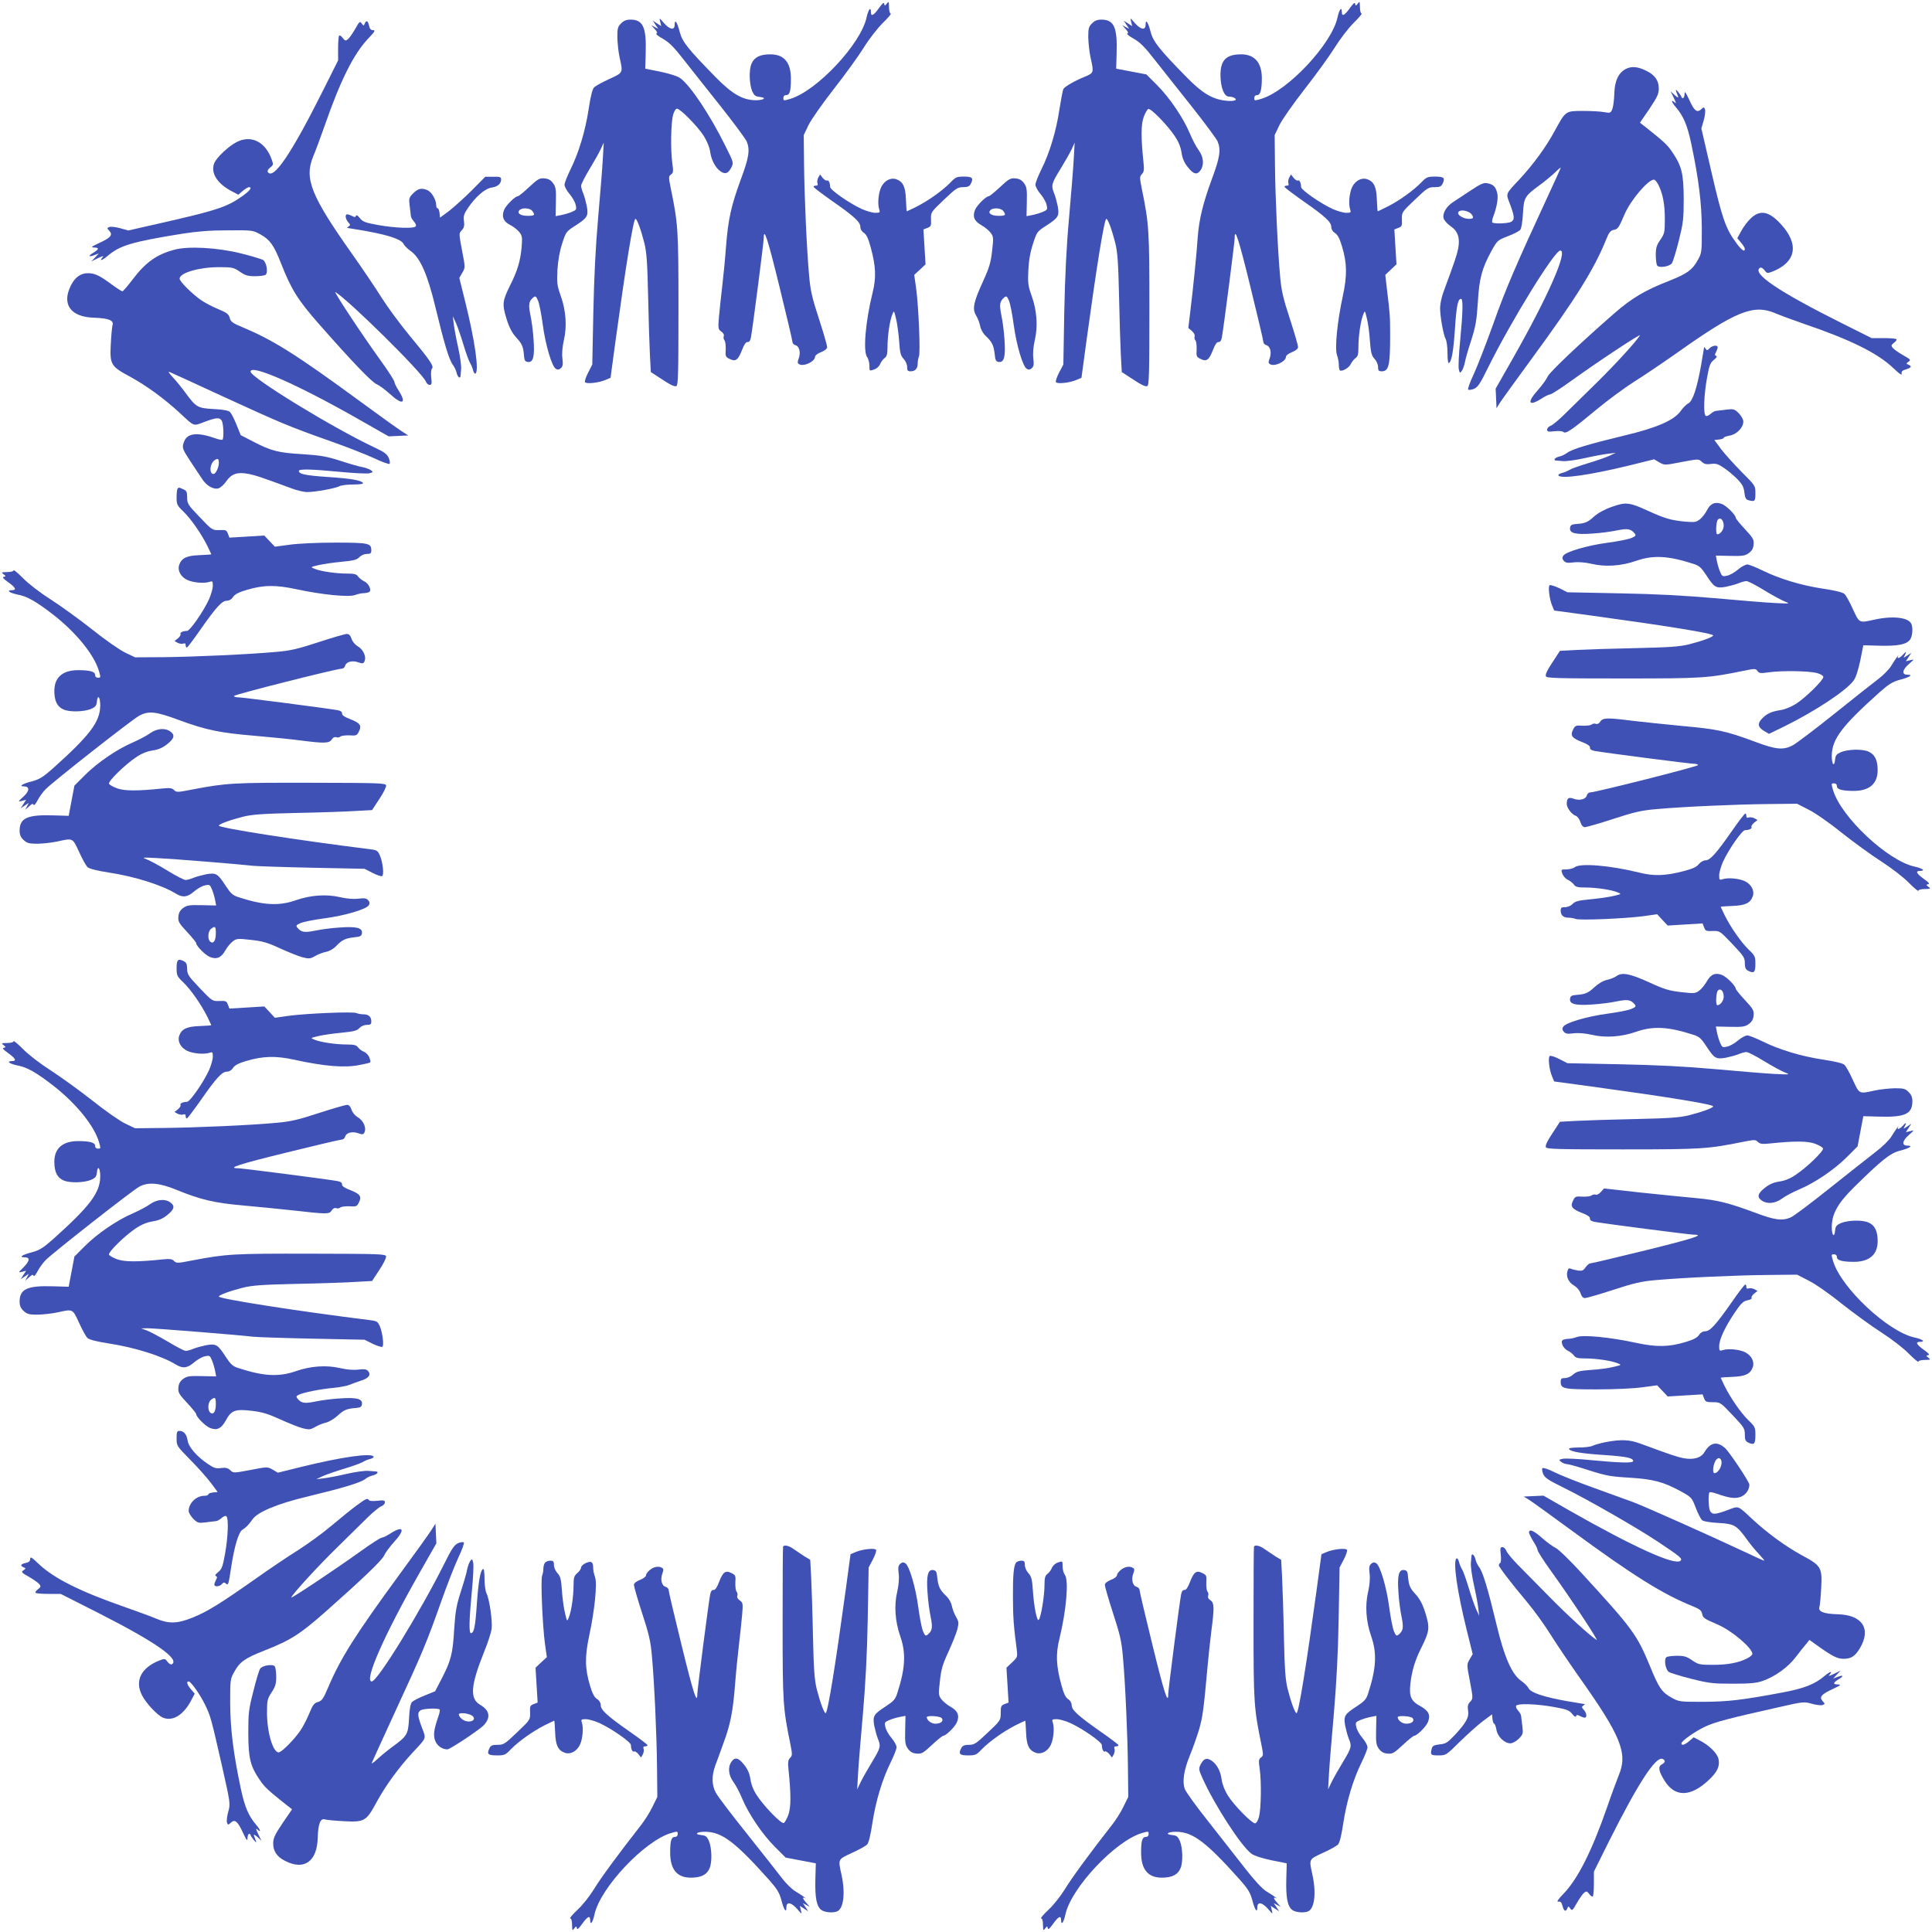<?xml version="1.0" standalone="no"?>
<!DOCTYPE svg PUBLIC "-//W3C//DTD SVG 20010904//EN"
 "http://www.w3.org/TR/2001/REC-SVG-20010904/DTD/svg10.dtd">
<svg version="1.0" xmlns="http://www.w3.org/2000/svg"
 width="1280pt" height="1280pt" viewBox="0 0 1280 1280"
 preserveAspectRatio="xMidYMid meet">
<g transform="translate(0,1280) scale(0.1,-0.1)"
fill="#3f51b5" stroke="none">
<path d="M5823 12746 c-35 -49 -53 -58 -53 -26 0 40 -17 18 -29 -37 -39 -176
-329 -485 -505 -538 -44 -13 -46 -13 -46 5 0 13 7 20 19 20 23 0 31 26 31 108
0 109 -45 162 -137 162 -67 0 -106 -19 -124 -62 -18 -42 -15 -134 4 -181 13
-29 21 -36 49 -39 52 -5 29 -23 -29 -22 -84 2 -153 42 -261 152 -184 188 -221
234 -238 298 -17 67 -34 92 -34 51 0 -39 -31 -35 -71 10 -32 37 -32 37 -25 9
l7 -29 -28 18 -28 18 18 -27 18 -27 -23 12 -23 12 23 -26 c16 -17 19 -26 11
-29 -7 -2 12 -18 43 -35 42 -24 74 -56 139 -140 47 -59 156 -198 244 -308 87
-110 164 -214 172 -232 23 -56 15 -107 -38 -249 -65 -178 -85 -266 -99 -449
-6 -82 -18 -204 -26 -270 -8 -66 -17 -155 -21 -198 -6 -73 -5 -79 16 -94 13
-9 20 -21 16 -30 -3 -9 -1 -21 5 -28 6 -7 9 -34 8 -61 -3 -44 -1 -49 26 -62
39 -20 56 -8 82 59 14 37 26 54 37 53 11 -1 18 9 22 30 13 71 85 632 85 658 0
77 26 -2 104 -321 47 -192 86 -356 86 -366 0 -9 9 -19 20 -22 26 -7 36 -48 22
-87 -9 -23 -9 -32 1 -38 29 -20 107 16 107 49 0 8 18 22 40 30 26 11 40 22 40
34 0 10 -24 94 -54 186 -45 137 -57 189 -65 283 -16 171 -32 532 -34 746 l-2
189 31 65 c17 36 93 144 168 240 75 96 165 220 199 275 35 57 90 127 126 163
35 34 59 62 52 62 -6 0 -11 18 -11 43 -1 38 -2 40 -14 24 -13 -17 -15 -17 -18
-2 -2 12 -12 3 -35 -29z"/>
<path d="M8943 12746 c-35 -49 -53 -58 -53 -26 0 40 -17 18 -29 -37 -39 -176
-329 -485 -505 -538 -44 -13 -46 -13 -46 5 0 13 7 20 19 20 21 0 31 35 31 112
0 103 -48 158 -137 158 -101 0 -139 -40 -137 -144 2 -80 25 -136 56 -136 13 0
30 -4 38 -10 24 -15 -13 -24 -68 -16 -83 11 -150 52 -247 151 -181 184 -224
238 -241 301 -17 67 -34 92 -34 51 0 -39 -31 -35 -71 10 -32 37 -32 37 -25 9
l7 -29 -28 18 -28 18 18 -27 18 -27 -23 12 -23 12 23 -26 c16 -17 19 -26 11
-29 -7 -2 12 -18 43 -35 42 -24 74 -56 139 -140 47 -59 156 -198 244 -308 87
-110 164 -214 172 -232 23 -56 15 -107 -38 -249 -60 -164 -85 -268 -94 -389
-7 -110 -31 -341 -49 -489 l-13 -109 24 -20 c13 -12 21 -27 18 -35 -3 -8 -1
-20 5 -27 6 -7 9 -34 8 -61 -3 -44 -1 -49 26 -62 39 -20 56 -8 82 59 14 37 26
54 37 53 11 -1 18 9 22 30 13 71 85 632 85 658 0 77 26 -2 104 -321 47 -192
86 -356 86 -366 0 -9 9 -19 20 -22 26 -7 36 -48 22 -87 -9 -23 -9 -32 1 -38
29 -20 107 16 107 49 0 8 18 22 40 30 26 11 40 22 40 34 0 10 -24 94 -54 186
-45 137 -57 189 -65 283 -16 177 -32 524 -34 740 l-2 195 31 65 c17 36 93 144
168 240 75 96 165 220 199 275 34 55 90 128 125 163 35 34 58 62 53 62 -6 0
-11 19 -11 43 -1 38 -2 40 -14 24 -13 -17 -15 -17 -18 -2 -2 12 -12 3 -35 -29z"/>
<path d="M4115 12645 c-22 -21 -25 -33 -25 -92 1 -37 7 -97 15 -133 23 -105
25 -100 -69 -144 -47 -21 -92 -46 -101 -56 -11 -12 -23 -63 -35 -143 -22 -145
-66 -290 -121 -401 -21 -43 -39 -88 -39 -100 0 -12 15 -40 34 -62 18 -21 37
-54 40 -72 7 -30 5 -33 -26 -46 -18 -8 -50 -17 -70 -21 l-37 -7 2 95 c2 83 -1
99 -19 124 -15 20 -31 29 -57 31 -32 3 -43 -3 -101 -57 -36 -34 -70 -61 -75
-61 -18 0 -78 -59 -91 -90 -18 -44 -6 -77 39 -100 22 -11 49 -32 61 -47 20
-25 21 -35 16 -100 -8 -91 -28 -158 -76 -253 -52 -105 -54 -125 -24 -223 19
-60 37 -93 65 -124 39 -42 46 -61 51 -123 2 -28 8 -36 25 -38 36 -5 46 36 38
148 -3 52 -13 126 -21 163 -14 70 -11 91 20 117 14 11 18 7 31 -23 8 -19 22
-90 31 -158 18 -135 60 -276 86 -292 12 -8 21 -7 33 3 14 12 16 25 11 66 -4
34 0 77 10 121 21 90 14 195 -21 293 -24 67 -26 85 -22 170 4 63 14 122 31
175 25 78 27 81 86 119 82 53 89 64 78 129 -6 28 -16 67 -24 86 -8 18 -14 41
-14 51 0 9 25 59 56 110 31 51 65 111 75 134 l19 41 -6 -105 c-3 -58 -17 -233
-31 -390 -17 -196 -27 -393 -32 -630 l-7 -345 -27 -53 c-15 -29 -25 -58 -21
-64 8 -13 89 -5 136 15 l33 14 33 244 c67 490 118 809 132 809 10 0 36 -70 59
-160 15 -61 20 -129 25 -355 3 -154 9 -329 12 -390 l6 -110 46 -30 c84 -56
109 -68 123 -63 12 5 14 84 14 509 0 528 -2 563 -51 802 -15 74 -15 79 2 91
15 11 16 21 8 77 -12 85 -9 264 5 317 7 25 18 42 26 42 22 0 137 -117 178
-181 21 -34 38 -74 42 -105 8 -56 36 -108 71 -131 30 -19 49 -12 69 27 16 32
16 33 -39 143 -102 206 -232 401 -299 449 -19 14 -71 30 -132 43 l-100 20 3
107 c5 168 -18 218 -101 218 -27 0 -45 -7 -62 -25z m-589 -1242 c21 -28 17
-33 -30 -33 -48 0 -74 18 -54 38 18 18 69 14 84 -5z"/>
<path d="M7235 12645 c-22 -21 -25 -33 -25 -92 1 -37 7 -97 15 -133 23 -103
23 -103 -42 -130 -64 -26 -128 -63 -138 -80 -4 -7 -15 -67 -26 -134 -21 -144
-65 -289 -120 -399 -21 -43 -39 -88 -39 -100 0 -13 15 -41 34 -63 18 -21 37
-54 40 -72 7 -30 5 -33 -26 -46 -18 -8 -50 -17 -70 -21 l-37 -7 2 95 c2 83 -1
99 -19 124 -15 20 -31 29 -57 31 -32 3 -43 -3 -101 -57 -36 -34 -70 -61 -75
-61 -18 0 -78 -59 -91 -90 -18 -44 -6 -75 42 -102 23 -13 50 -35 61 -50 19
-25 20 -34 10 -120 -9 -78 -18 -110 -61 -204 -63 -138 -72 -181 -44 -226 11
-18 22 -49 26 -69 4 -21 19 -48 37 -65 42 -40 52 -61 59 -119 4 -42 8 -50 27
-53 36 -5 46 36 38 148 -3 52 -13 126 -21 163 -14 70 -11 91 20 117 14 11 18
7 31 -23 8 -19 22 -90 31 -158 18 -135 60 -276 86 -292 12 -8 21 -7 33 3 14
12 16 25 11 66 -4 34 0 77 10 121 21 90 14 195 -21 293 -24 66 -26 86 -22 170
3 65 13 121 31 175 25 78 27 81 86 119 82 53 89 64 78 129 -6 28 -16 67 -24
86 -21 51 -18 65 41 160 30 49 64 109 75 132 l20 44 -6 -105 c-3 -58 -17 -233
-31 -390 -18 -198 -27 -390 -32 -630 l-6 -345 -28 -53 c-15 -29 -25 -58 -21
-64 8 -13 89 -5 136 15 l33 14 33 244 c67 490 118 809 132 809 10 0 36 -70 59
-160 15 -61 20 -129 25 -355 3 -154 9 -329 12 -390 l6 -110 46 -30 c84 -56
109 -68 123 -63 12 5 14 84 14 509 0 528 -2 563 -51 802 -14 72 -14 78 2 94
13 14 15 28 10 77 -17 163 -17 250 1 300 10 27 24 52 31 54 17 5 125 -105 174
-178 26 -38 40 -73 46 -111 6 -40 18 -67 42 -97 37 -47 61 -53 84 -20 25 36
20 89 -13 134 -16 21 -42 71 -58 110 -43 103 -135 238 -217 320 l-71 71 -100
19 -100 19 3 107 c5 168 -18 218 -101 218 -27 0 -45 -7 -62 -25z m-589 -1242
c21 -28 17 -33 -30 -33 -48 0 -74 18 -54 38 18 18 69 14 84 -5z"/>
<path d="M2353 12608 c-17 -29 -38 -60 -48 -68 -15 -12 -19 -11 -34 8 -9 13
-20 20 -24 16 -4 -4 -7 -43 -7 -86 l0 -78 -96 -192 c-213 -426 -334 -605 -370
-547 -4 7 3 19 16 29 21 16 22 20 11 51 -42 120 -136 167 -233 118 -53 -27
-133 -102 -148 -139 -27 -65 19 -138 119 -189 l40 -21 29 25 c17 14 35 25 41
25 23 0 9 -21 -36 -54 -101 -73 -163 -95 -469 -166 l-294 -67 -54 15 c-30 8
-62 12 -71 8 -17 -6 -17 -8 0 -26 24 -27 8 -45 -70 -81 -49 -23 -55 -28 -32
-29 35 0 34 -11 -4 -34 -37 -22 -33 -31 7 -16 l29 11 -25 -27 -25 -26 45 22
c25 12 39 16 33 9 -29 -30 -10 -28 27 3 84 72 159 95 500 150 97 15 182 22
300 22 164 1 165 1 217 -28 61 -34 87 -70 133 -186 70 -179 112 -246 256 -410
222 -252 347 -382 380 -396 17 -7 56 -36 87 -64 83 -76 113 -65 59 21 -16 24
-29 51 -29 59 0 8 -40 71 -90 140 -127 176 -317 464 -301 455 87 -52 579 -537
600 -594 4 -11 15 -21 24 -21 14 0 16 8 11 49 -3 29 -1 53 5 59 15 15 -14 57
-152 223 -61 74 -142 184 -180 244 -38 61 -125 190 -194 288 -275 388 -321
503 -262 648 15 35 50 129 78 209 104 299 191 472 286 573 45 47 51 57 34 57
-15 0 -22 8 -27 30 -7 33 -19 39 -29 13 -6 -15 -8 -15 -20 2 -11 16 -15 13
-43 -37z"/>
<path d="M10771 12343 c-49 -26 -74 -80 -76 -167 -1 -39 -7 -83 -13 -99 -11
-26 -14 -27 -54 -20 -24 5 -87 8 -140 8 -117 0 -115 1 -188 -133 -56 -104
-141 -221 -234 -321 -95 -102 -90 -89 -61 -166 30 -81 31 -101 6 -115 -21 -11
-114 -14 -124 -4 -3 3 -1 18 4 33 27 70 37 131 28 164 -11 41 -25 55 -65 63
-24 5 -44 -4 -109 -47 -44 -29 -97 -64 -118 -78 -45 -29 -71 -74 -63 -107 4
-14 24 -37 46 -52 49 -33 64 -78 51 -148 -9 -45 -22 -83 -96 -284 -14 -36 -24
-85 -24 -110 0 -58 22 -179 37 -207 7 -12 12 -54 12 -93 0 -44 4 -69 10 -65
18 11 30 82 40 235 10 146 19 190 40 190 14 0 12 -88 -6 -276 -9 -90 -13 -176
-9 -191 6 -26 8 -27 20 -10 7 10 16 35 20 55 3 20 22 87 42 147 30 94 36 131
44 251 9 160 27 225 90 341 39 70 41 72 109 98 37 14 74 33 82 42 8 10 15 54
18 109 6 106 12 115 110 187 30 22 74 58 98 80 23 23 42 39 42 36 0 -3 -36
-84 -81 -180 -210 -453 -284 -624 -364 -850 -48 -134 -107 -286 -131 -338 -25
-52 -41 -98 -37 -102 5 -4 22 -2 39 5 25 11 41 35 91 137 152 308 442 779 480
779 53 0 -80 -303 -317 -720 l-111 -195 3 -65 3 -65 20 33 c11 18 105 148 209
290 297 405 418 599 497 795 19 47 28 59 50 64 28 5 33 12 72 103 41 95 156
230 195 230 6 0 19 -15 28 -32 30 -58 44 -130 44 -228 0 -89 -2 -98 -30 -139
-25 -36 -30 -54 -30 -100 0 -31 4 -62 9 -70 12 -18 81 -8 98 15 6 9 27 75 45
147 30 121 33 145 33 282 -1 167 -13 216 -79 312 -30 44 -53 65 -171 159 l-40
31 63 92 c52 78 62 99 62 135 0 51 -25 88 -79 115 -58 30 -101 34 -140 14z
m-1023 -961 c18 -23 15 -32 -13 -32 -52 0 -98 39 -62 53 19 8 61 -4 75 -21z"/>
<path d="M11104 12198 c3 -10 9 -26 13 -35 4 -13 -1 -11 -22 7 l-27 25 22 -45
c12 -25 16 -39 9 -32 -30 28 -28 9 3 -27 52 -61 77 -120 103 -243 50 -236 69
-396 70 -563 0 -158 0 -161 -29 -212 -34 -61 -70 -87 -186 -133 -162 -63 -249
-115 -365 -216 -229 -200 -428 -389 -441 -418 -7 -17 -35 -56 -63 -88 -76 -84
-66 -114 20 -60 24 16 51 29 59 29 8 0 71 40 140 90 176 127 464 317 455 301
-24 -40 -161 -190 -286 -313 -79 -77 -174 -171 -212 -208 -37 -37 -79 -72 -92
-77 -14 -5 -25 -17 -25 -26 0 -14 8 -16 49 -11 29 3 53 1 59 -5 15 -15 57 14
223 152 74 61 184 142 244 180 61 38 190 125 288 194 388 275 504 322 648 261
35 -15 120 -46 189 -70 311 -106 489 -194 594 -294 40 -38 57 -50 55 -37 -3
15 4 22 29 29 35 11 41 21 15 31 -15 6 -15 8 2 20 16 11 13 15 -37 43 -29 17
-60 38 -68 48 -12 15 -11 19 8 34 13 9 20 20 16 24 -4 4 -43 7 -86 7 l-78 0
-192 96 c-426 213 -605 334 -547 370 7 4 19 -3 29 -16 16 -22 20 -22 51 -10
159 62 181 181 58 315 -79 85 -135 97 -197 41 -21 -19 -50 -57 -65 -85 l-27
-49 25 -30 c14 -16 25 -35 25 -41 0 -23 -21 -9 -55 37 -71 95 -94 161 -165
467 l-68 294 16 55 c8 30 12 62 8 71 -6 17 -8 17 -25 1 -28 -25 -46 -11 -79
62 -25 53 -31 61 -31 40 -1 -16 -5 -28 -11 -28 -5 0 -10 3 -10 8 0 4 -10 18
-21 32 -13 16 -19 19 -15 8z"/>
<path d="M5421 11623 c-6 -12 -8 -29 -5 -37 4 -11 1 -16 -10 -16 -9 0 -16 -3
-16 -7 0 -5 53 -45 118 -91 151 -105 192 -143 192 -175 0 -15 9 -31 24 -40 17
-12 29 -37 45 -97 34 -125 37 -200 12 -300 -47 -190 -64 -389 -36 -426 8 -10
15 -36 15 -56 0 -37 0 -37 31 -26 18 6 34 21 40 36 6 14 19 32 29 39 16 12 20
26 20 76 0 72 15 174 32 214 11 28 11 27 24 -27 8 -30 17 -97 21 -149 5 -79
10 -97 30 -119 13 -14 23 -37 23 -53 0 -24 4 -29 23 -29 31 0 47 18 47 53 0
15 4 36 8 45 11 22 -2 329 -18 449 l-13 92 38 35 37 35 -7 115 -7 116 26 10
c24 9 26 14 24 57 -1 47 -1 47 86 130 79 75 91 83 126 83 29 0 42 5 50 19 22
41 13 51 -43 51 -49 0 -56 -3 -92 -41 -52 -53 -144 -118 -222 -158 -34 -17
-64 -31 -65 -31 -2 0 -4 35 -6 78 -3 85 -19 119 -65 135 -37 12 -78 -10 -99
-53 -18 -38 -25 -111 -13 -147 7 -21 4 -23 -26 -23 -19 0 -59 12 -89 25 -83
38 -210 127 -210 146 0 27 -11 49 -21 43 -5 -3 -18 5 -28 17 l-18 23 -12 -21z"/>
<path d="M8541 11623 c-6 -12 -8 -29 -5 -37 4 -11 1 -16 -10 -16 -9 0 -16 -3
-16 -7 0 -5 53 -45 118 -91 151 -105 192 -143 192 -175 0 -15 9 -31 25 -41 17
-11 31 -37 46 -88 34 -113 35 -193 5 -332 -36 -165 -54 -346 -38 -389 7 -18
12 -47 12 -64 0 -16 3 -32 6 -36 12 -12 62 15 73 41 7 14 21 32 32 40 15 10
19 25 19 75 0 72 15 174 32 214 11 28 11 27 24 -27 8 -30 17 -97 20 -149 6
-78 11 -97 31 -119 13 -14 23 -37 23 -53 0 -24 4 -29 24 -29 47 0 56 38 56
235 0 134 -1 142 -21 307 l-11 97 37 35 37 35 -7 115 -7 116 26 10 c24 9 26
14 24 57 -1 47 -1 47 86 130 81 78 90 83 130 83 36 0 45 4 55 26 16 36 7 44
-53 44 -47 0 -56 -4 -87 -36 -52 -54 -146 -122 -221 -160 -37 -19 -69 -34 -70
-34 -2 0 -4 35 -6 78 -3 85 -19 119 -65 135 -37 12 -78 -10 -99 -53 -18 -38
-25 -111 -13 -147 7 -21 4 -23 -26 -23 -19 0 -59 12 -89 25 -83 38 -210 127
-210 146 0 27 -11 49 -21 43 -5 -3 -18 5 -28 17 l-18 23 -12 -21z"/>
<path d="M3126 11539 c-49 -49 -117 -110 -150 -136 l-61 -45 -3 31 c-2 17 -7
31 -13 31 -5 0 -9 9 -9 21 0 34 -29 85 -56 98 -40 18 -63 13 -96 -19 -28 -29
-30 -34 -24 -83 4 -29 7 -59 8 -67 0 -8 9 -25 20 -37 11 -12 17 -26 13 -32
-10 -17 -138 -12 -249 8 -85 15 -103 22 -122 46 -13 17 -23 23 -26 15 -3 -10
-9 -10 -25 -1 -12 6 -26 11 -32 11 -17 0 -13 -31 6 -52 15 -17 15 -20 3 -28
-8 -6 -12 -10 -9 -10 3 0 57 -9 120 -20 154 -28 236 -55 252 -85 6 -13 28 -34
46 -47 64 -43 114 -156 167 -378 56 -233 90 -347 115 -378 9 -13 21 -36 24
-52 6 -27 24 -42 26 -22 0 4 2 25 4 47 2 22 -7 87 -20 145 -13 58 -26 128 -29
155 l-6 50 21 -45 c11 -25 33 -89 49 -142 16 -53 35 -107 43 -120 8 -13 18
-36 21 -51 4 -15 11 -25 16 -22 25 16 -3 215 -68 477 l-39 157 20 34 c20 35
20 35 -2 148 -21 112 -21 113 -2 133 15 16 19 30 15 61 -5 33 0 48 25 85 51
76 113 130 157 137 41 6 64 25 64 55 0 15 -8 18 -52 17 l-53 0 -89 -90z"/>
<path d="M1153 11145 c-117 -32 -188 -83 -274 -196 -33 -44 -64 -79 -68 -79
-5 0 -36 20 -69 44 -82 61 -114 76 -160 76 -47 0 -85 -27 -111 -79 -65 -126
-4 -212 153 -216 93 -3 131 -17 122 -48 -4 -12 -9 -69 -12 -127 -7 -136 0
-147 130 -217 106 -58 223 -143 325 -237 102 -95 89 -90 166 -61 81 30 101 31
115 6 11 -21 14 -114 4 -124 -3 -3 -25 1 -47 9 -118 42 -186 35 -207 -21 -16
-41 -13 -48 42 -132 28 -43 63 -95 77 -116 29 -45 74 -71 107 -63 14 4 37 24
52 46 35 51 74 64 144 51 48 -9 85 -21 288 -96 36 -14 83 -25 105 -25 53 0
185 24 212 38 12 7 54 12 93 12 44 0 69 4 65 10 -11 18 -82 30 -235 40 -146
10 -190 19 -190 40 0 14 83 12 271 -6 92 -9 180 -13 195 -10 27 7 28 9 11 21
-10 7 -35 16 -55 20 -20 3 -86 22 -147 42 -93 30 -132 36 -250 44 -160 9 -207
21 -325 82 l-85 44 -28 69 c-15 38 -35 76 -43 84 -10 10 -44 17 -109 20 -107
6 -116 12 -188 110 -22 30 -58 75 -81 99 -22 24 -34 41 -26 38 8 -3 170 -77
360 -165 379 -174 435 -198 715 -297 105 -37 232 -87 284 -111 52 -25 98 -41
102 -37 4 5 2 22 -6 40 -11 25 -30 39 -99 71 -272 128 -816 461 -816 500 0 52
313 -86 720 -318 l195 -111 65 3 65 3 -45 29 c-25 16 -151 106 -280 201 -412
302 -566 399 -762 482 -77 32 -90 41 -96 67 -7 25 -19 34 -74 57 -37 15 -89
42 -115 60 -62 43 -143 124 -143 143 0 38 129 76 260 76 89 0 98 -2 139 -30
36 -25 54 -30 100 -30 31 0 62 4 70 9 18 12 8 81 -15 98 -9 6 -75 26 -147 44
-157 39 -352 50 -444 24z m297 -1410 c0 -32 -20 -75 -36 -75 -28 0 -25 64 4
88 23 18 32 15 32 -13z"/>
<path d="M11327 10493 c-16 -16 -19 -16 -27 -3 -5 8 -10 12 -10 9 0 -3 -9 -57
-20 -120 -28 -154 -55 -236 -85 -252 -13 -6 -34 -28 -47 -46 -43 -64 -156
-114 -378 -167 -233 -56 -347 -90 -378 -115 -13 -9 -36 -21 -52 -24 -27 -6
-42 -24 -22 -26 4 0 25 -2 47 -4 22 -2 87 7 145 20 58 13 128 26 155 29 l50 6
-45 -21 c-25 -11 -89 -33 -142 -49 -53 -16 -107 -35 -120 -43 -13 -8 -36 -18
-51 -21 -15 -4 -25 -11 -22 -16 16 -25 207 2 477 68 l157 39 34 -20 c35 -20
35 -20 148 2 112 21 113 21 133 2 16 -15 30 -19 61 -15 33 5 48 0 85 -25 25
-16 65 -50 89 -74 35 -36 44 -54 48 -90 4 -35 10 -47 27 -51 42 -11 46 -8 46
45 0 51 0 51 -91 142 -49 50 -111 118 -136 151 l-45 61 31 3 c17 2 31 7 31 11
0 5 18 11 39 15 46 7 91 53 91 93 0 14 -13 37 -30 55 -29 28 -34 30 -83 24
-29 -4 -59 -7 -67 -8 -8 0 -25 -9 -37 -20 -12 -11 -26 -17 -32 -13 -17 10 -12
138 8 249 15 85 22 103 46 122 17 13 23 23 15 26 -10 3 -10 9 -1 25 6 12 11
26 11 32 0 17 -34 13 -53 -6z"/>
<path d="M1177 9563 c-4 -3 -7 -29 -7 -58 0 -47 3 -54 46 -95 50 -49 117 -145
158 -227 14 -29 26 -54 26 -55 0 -2 -35 -4 -78 -6 -85 -3 -119 -19 -135 -65
-12 -37 10 -78 53 -99 38 -18 111 -25 148 -13 20 7 22 4 22 -26 0 -19 -12 -59
-25 -89 -38 -83 -127 -210 -146 -210 -27 0 -49 -11 -43 -21 3 -5 -5 -18 -17
-28 l-23 -18 21 -12 c12 -6 29 -8 37 -5 11 4 16 1 16 -10 0 -9 3 -16 8 -16 4
0 45 54 90 119 106 151 143 191 175 191 15 0 31 9 41 25 11 17 37 31 88 46
113 34 193 35 333 5 167 -36 345 -54 388 -38 18 7 43 12 54 12 12 0 28 3 36 6
23 9 2 58 -31 73 -14 7 -32 21 -40 32 -10 15 -25 19 -75 19 -72 0 -174 15
-214 32 -27 11 -27 11 27 24 30 7 99 17 153 22 80 8 102 13 118 31 12 12 32
21 49 21 25 0 30 4 30 24 0 47 -17 51 -239 51 -121 0 -246 -6 -303 -14 l-97
-13 -35 37 -35 37 -115 -7 -116 -7 -10 26 c-9 24 -14 26 -57 24 -47 -1 -47 -1
-130 86 -78 81 -83 90 -83 130 0 36 -4 45 -25 54 -30 14 -30 14 -38 5z"/>
<path d="M10679 9442 c-49 -17 -92 -41 -118 -64 -41 -38 -59 -46 -121 -50 -28
-2 -36 -8 -38 -25 -5 -36 36 -46 148 -38 52 3 126 13 163 21 70 14 91 11 117
-20 11 -14 7 -18 -23 -31 -19 -8 -90 -22 -158 -31 -135 -18 -276 -60 -292 -86
-8 -12 -7 -21 3 -33 12 -14 25 -16 66 -11 34 4 77 0 121 -10 89 -21 195 -14
292 20 114 40 215 34 381 -20 38 -12 51 -24 84 -74 53 -82 64 -89 129 -78 28
6 67 16 86 24 18 8 42 14 52 14 10 0 63 -27 118 -61 55 -34 117 -67 138 -75
36 -14 31 -14 -72 -9 -60 3 -238 18 -395 32 -197 17 -392 28 -630 32 l-345 7
-54 27 c-30 14 -59 23 -64 20 -12 -7 -2 -91 16 -135 l14 -33 244 -33 c490 -67
809 -118 809 -132 0 -10 -70 -36 -160 -59 -61 -15 -129 -20 -355 -25 -154 -3
-329 -9 -390 -12 l-110 -6 -30 -46 c-56 -84 -68 -109 -63 -123 5 -12 84 -14
509 -14 528 0 563 2 802 51 74 15 79 15 91 -2 11 -15 21 -16 77 -8 85 12 264
9 317 -5 25 -7 42 -18 42 -26 0 -22 -117 -137 -181 -178 -33 -21 -75 -38 -105
-42 -58 -9 -91 -24 -122 -58 -30 -32 -25 -56 16 -80 l32 -19 103 50 c206 102
412 238 459 305 14 19 30 71 43 132 l20 100 107 -3 c121 -3 180 8 203 41 15
22 20 73 9 102 -17 44 -121 57 -244 30 -105 -23 -100 -25 -144 69 -21 47 -46
92 -56 101 -12 11 -63 23 -143 35 -145 22 -290 66 -401 121 -43 21 -88 39
-100 39 -12 0 -40 -15 -62 -34 -21 -18 -54 -37 -72 -40 -30 -7 -33 -5 -46 26
-8 18 -17 50 -21 70 l-7 37 95 -2 c83 -2 99 1 124 19 20 15 29 31 31 57 3 32
-3 43 -57 101 -34 36 -61 70 -61 75 0 18 -59 78 -90 91 -44 18 -77 6 -100 -39
-11 -22 -32 -49 -47 -61 -25 -20 -35 -21 -98 -16 -93 9 -133 20 -245 71 -126
58 -148 60 -241 27z m741 -125 c0 -27 -22 -56 -42 -57 -13 0 -9 85 4 98 17 17
38 -4 38 -41z"/>
<path d="M90 9021 c0 -6 -18 -11 -42 -11 -39 -1 -41 -2 -25 -14 17 -13 17 -15
2 -18 -12 -2 -3 -12 29 -35 49 -35 58 -53 26 -53 -41 0 -18 -18 36 -29 65 -12
125 -47 240 -136 149 -117 267 -262 299 -369 13 -44 13 -46 -5 -46 -13 0 -20
7 -20 19 0 21 -35 31 -112 31 -103 0 -158 -48 -158 -137 0 -67 19 -106 62
-124 42 -18 134 -15 181 4 29 13 36 21 39 49 5 52 23 29 22 -29 -2 -107 -70
-196 -316 -416 -62 -55 -87 -70 -134 -83 -64 -16 -93 -34 -56 -34 40 0 39 -30
-3 -68 -37 -34 -37 -35 -10 -28 l28 7 -18 -28 -18 -28 27 18 27 18 -12 -23
-12 -23 26 23 c18 17 26 20 29 10 3 -7 14 5 26 28 12 23 36 57 54 75 50 51
572 461 620 487 63 34 109 29 265 -29 180 -66 267 -84 503 -104 107 -9 244
-23 304 -31 154 -20 188 -19 204 7 8 13 19 18 29 15 8 -4 21 -2 28 4 7 6 34 9
61 8 44 -3 49 -1 62 26 20 39 8 56 -59 82 -37 14 -54 26 -53 37 1 11 -9 18
-30 22 -80 14 -631 85 -657 85 -16 0 -29 4 -29 9 0 9 680 181 715 181 9 0 19
9 22 20 7 26 48 36 87 22 23 -9 32 -9 38 1 19 30 -2 82 -42 105 -17 10 -35 31
-41 50 -7 22 -17 32 -31 32 -11 0 -95 -24 -186 -54 -137 -45 -187 -57 -282
-65 -174 -16 -543 -33 -750 -35 l-185 -1 -65 31 c-36 17 -135 86 -220 154 -85
67 -209 157 -275 199 -69 44 -146 103 -182 140 -35 35 -63 59 -63 52z"/>
<path d="M12605 8460 c-20 -22 -40 -27 -30 -7 12 22 -19 -21 -45 -64 -14 -23
-52 -62 -85 -87 -33 -25 -165 -129 -292 -231 -128 -103 -252 -196 -274 -208
-63 -34 -112 -30 -252 23 -189 70 -245 83 -480 104 -120 12 -271 27 -335 35
-163 21 -194 20 -210 -6 -8 -13 -19 -18 -29 -15 -8 4 -21 2 -28 -4 -7 -6 -34
-9 -61 -8 -44 3 -49 1 -62 -26 -20 -39 -8 -56 59 -82 37 -14 54 -26 53 -37 -1
-11 9 -18 30 -22 80 -14 631 -85 657 -85 16 0 29 -4 29 -9 0 -9 -680 -181
-715 -181 -9 0 -19 -9 -22 -20 -7 -26 -48 -36 -87 -22 -33 13 -46 4 -46 -34 0
-26 34 -71 60 -79 10 -3 24 -21 30 -40 8 -24 18 -35 30 -35 11 0 95 24 187 54
137 45 189 57 283 65 171 16 532 32 746 34 l190 2 74 -38 c42 -20 140 -88 220
-153 80 -63 199 -150 265 -192 67 -43 147 -105 182 -141 35 -35 63 -59 63 -52
0 6 18 11 43 11 38 1 40 2 24 14 -17 13 -17 15 -2 18 12 2 3 12 -29 35 -49 35
-58 53 -26 53 40 0 18 17 -37 29 -177 39 -485 328 -538 505 -13 44 -13 46 5
46 13 0 20 -7 20 -19 0 -21 35 -31 112 -31 103 0 158 48 158 137 0 67 -19 106
-62 124 -42 18 -134 15 -181 -4 -29 -13 -36 -21 -39 -49 -5 -54 -23 -32 -22
27 2 109 68 196 316 418 62 55 87 70 134 83 67 17 92 34 51 34 -39 0 -35 31
10 71 37 32 37 32 9 25 l-29 -7 18 28 18 28 -27 -18 c-27 -18 -27 -18 -16 2
14 26 8 27 -15 1z"/>
<path d="M994 7942 c-21 -16 -72 -42 -112 -60 -106 -45 -237 -135 -318 -216
l-71 -71 -19 -100 -19 -100 -106 3 c-168 5 -219 -18 -219 -101 0 -28 7 -44 26
-62 23 -21 36 -25 93 -25 36 1 95 7 131 15 105 23 100 25 144 -69 21 -47 46
-92 56 -101 12 -11 64 -24 142 -36 171 -26 352 -83 444 -140 45 -27 75 -24
120 15 21 18 54 37 72 40 30 7 33 5 46 -26 8 -18 17 -50 21 -70 l7 -37 -95 2
c-83 2 -99 -1 -124 -19 -20 -15 -29 -31 -31 -57 -3 -32 3 -43 57 -101 34 -36
61 -70 61 -75 0 -18 59 -78 90 -91 44 -18 75 -6 102 42 13 23 35 50 50 61 25
19 34 20 120 10 77 -8 111 -18 193 -56 55 -25 122 -52 148 -59 44 -11 52 -11
85 8 20 12 53 24 73 28 21 4 48 19 65 37 40 42 61 52 119 59 42 4 50 8 53 27
5 36 -36 46 -148 38 -52 -3 -126 -13 -163 -21 -70 -14 -91 -11 -117 20 -11 14
-7 18 23 31 19 8 90 22 158 31 135 18 276 60 292 86 8 12 7 21 -3 33 -12 14
-25 16 -66 11 -34 -4 -77 0 -121 10 -89 21 -195 14 -292 -20 -114 -40 -215
-34 -381 20 -38 12 -51 24 -84 74 -53 82 -64 89 -129 78 -28 -6 -67 -16 -86
-24 -18 -8 -42 -14 -52 -14 -10 0 -63 27 -118 61 -55 34 -117 67 -138 75 -36
14 -32 14 67 9 121 -6 561 -42 635 -51 28 -3 205 -9 395 -13 l345 -7 53 -27
c29 -15 58 -25 64 -21 13 8 5 89 -15 136 -14 32 -19 36 -68 42 -482 60 -999
141 -999 156 0 10 70 36 160 59 61 15 129 20 355 25 154 3 330 9 390 13 l110
6 48 73 c27 40 47 81 45 90 -3 16 -38 17 -498 18 -514 1 -557 -1 -788 -45 -96
-19 -104 -19 -119 -3 -14 13 -28 15 -77 10 -163 -17 -250 -17 -300 1 -27 10
-52 24 -54 31 -5 17 105 125 178 174 38 26 73 40 111 46 40 6 67 18 97 42 47
37 53 61 20 84 -35 25 -89 20 -134 -12z m436 -1325 c0 -49 -16 -73 -37 -56
-19 16 -16 69 5 85 27 21 32 17 32 -29z"/>
<path d="M11472 7291 c-104 -149 -143 -191 -173 -191 -13 0 -32 -11 -44 -25
-14 -19 -42 -31 -95 -45 -124 -33 -202 -36 -300 -11 -190 47 -389 64 -426 36
-10 -8 -36 -15 -56 -15 -36 0 -37 -1 -27 -29 6 -15 22 -34 37 -40 14 -7 32
-21 40 -32 10 -15 25 -19 75 -19 72 0 174 -15 214 -32 27 -11 27 -11 -27 -24
-30 -7 -99 -17 -153 -22 -80 -8 -102 -13 -118 -31 -12 -12 -32 -21 -49 -21
-25 0 -30 -4 -30 -23 0 -31 18 -47 53 -47 15 0 36 -4 45 -8 22 -11 329 2 449
18 l92 13 35 -38 35 -37 115 7 116 7 10 -26 c9 -24 14 -26 57 -24 47 1 47 1
130 -86 75 -79 83 -91 83 -126 0 -29 5 -42 19 -50 41 -22 51 -13 51 43 0 50
-3 56 -46 97 -50 49 -117 145 -158 227 -14 29 -26 54 -26 55 0 2 35 4 78 6 85
3 119 19 135 65 12 37 -10 78 -53 99 -38 18 -111 25 -147 13 -21 -7 -23 -4
-23 26 0 19 12 59 25 89 38 83 127 210 146 210 27 0 49 11 43 21 -3 5 5 18 17
28 l23 18 -21 12 c-12 6 -29 8 -37 5 -11 -4 -16 -1 -16 10 0 9 -3 16 -7 16 -5
0 -46 -54 -91 -119z"/>
<path d="M1170 6387 c0 -50 3 -56 46 -97 50 -49 117 -145 158 -227 14 -29 26
-54 26 -55 0 -2 -35 -4 -78 -6 -85 -3 -119 -19 -135 -65 -12 -37 10 -78 53
-99 38 -18 111 -25 148 -13 20 7 22 4 22 -26 0 -19 -12 -59 -25 -89 -38 -83
-127 -210 -146 -210 -27 0 -49 -11 -43 -21 3 -5 -5 -18 -17 -28 l-23 -18 21
-12 c12 -6 29 -8 37 -5 11 4 16 1 16 -10 0 -9 3 -16 8 -16 4 0 44 53 90 118
105 151 143 192 175 192 15 0 31 9 41 25 11 17 37 31 88 46 108 32 194 35 313
9 209 -46 345 -56 440 -35 17 3 40 8 52 11 20 4 21 7 11 35 -6 18 -21 34 -36
40 -14 6 -32 19 -39 29 -12 16 -26 20 -76 20 -72 0 -174 15 -214 32 -28 11
-27 11 27 24 30 7 99 17 153 22 80 8 102 13 118 31 12 12 32 21 49 21 25 0 30
4 30 23 0 31 -18 47 -53 47 -15 0 -36 4 -45 8 -22 11 -329 -2 -449 -18 l-92
-13 -35 38 -35 37 -115 -7 -116 -7 -10 26 c-9 24 -14 26 -57 24 -47 -1 -47 -1
-130 86 -75 79 -83 91 -83 126 0 29 -5 42 -19 50 -41 22 -51 13 -51 -43z"/>
<path d="M10711 6334 c-12 -9 -41 -21 -64 -26 -25 -5 -57 -24 -83 -48 -43 -40
-61 -47 -124 -52 -28 -2 -36 -8 -38 -25 -5 -36 36 -46 148 -38 52 3 126 13
163 21 70 14 91 11 117 -20 11 -14 7 -18 -23 -31 -19 -8 -90 -22 -158 -31
-135 -18 -276 -60 -292 -86 -8 -12 -7 -21 3 -33 12 -14 25 -16 66 -11 34 4 77
0 121 -10 89 -21 195 -14 292 20 114 40 215 34 381 -20 38 -12 51 -24 84 -74
53 -82 64 -89 129 -78 28 6 67 16 86 24 18 8 42 14 52 14 10 0 63 -27 118 -61
55 -34 117 -67 138 -75 36 -14 31 -14 -72 -9 -60 3 -238 18 -395 32 -199 18
-389 27 -630 32 l-345 7 -53 27 c-29 15 -58 25 -64 21 -13 -8 -5 -89 15 -136
l14 -33 244 -33 c490 -67 809 -118 809 -132 0 -10 -70 -36 -160 -59 -61 -15
-129 -20 -355 -25 -154 -3 -329 -9 -390 -12 l-110 -6 -30 -46 c-56 -84 -68
-109 -63 -123 5 -12 84 -14 509 -14 527 0 565 3 802 51 72 14 78 14 94 -2 14
-13 28 -15 77 -10 163 17 250 17 300 -1 27 -10 52 -24 54 -32 5 -16 -103 -122
-179 -173 -37 -26 -72 -40 -110 -46 -40 -6 -67 -18 -97 -42 -47 -37 -53 -61
-20 -84 36 -25 89 -20 134 13 21 16 72 43 112 60 106 44 236 133 318 215 l71
71 19 100 19 100 107 -3 c168 -5 218 18 218 101 0 27 -7 45 -25 62 -21 22 -33
25 -92 25 -37 -1 -97 -7 -133 -15 -105 -23 -100 -25 -144 69 -21 47 -46 92
-56 101 -12 11 -63 23 -143 35 -145 22 -290 66 -401 121 -43 21 -88 39 -100
39 -12 0 -40 -15 -62 -34 -21 -18 -54 -37 -72 -40 -30 -7 -33 -5 -46 26 -8 18
-17 50 -21 70 l-7 37 95 -2 c83 -2 99 1 124 19 20 15 29 31 31 57 3 32 -3 43
-57 101 -34 36 -61 70 -61 75 0 18 -59 78 -90 91 -44 18 -75 6 -102 -42 -13
-23 -35 -50 -50 -61 -25 -19 -34 -20 -120 -10 -79 9 -110 18 -208 63 -129 59
-183 70 -219 44z m709 -137 c0 -27 -22 -56 -42 -57 -13 0 -9 85 4 98 17 17 38
-4 38 -41z"/>
<path d="M90 5901 c0 -6 -18 -11 -42 -11 -39 -1 -41 -2 -25 -14 17 -13 17 -15
2 -18 -12 -2 -3 -12 29 -35 49 -35 58 -53 26 -53 -41 0 -18 -18 36 -29 65 -12
125 -47 240 -136 149 -117 267 -262 299 -369 13 -44 13 -46 -5 -46 -13 0 -20
7 -20 19 0 21 -35 31 -112 31 -103 0 -158 -48 -158 -137 0 -67 19 -106 62
-124 42 -18 134 -15 181 4 29 13 36 21 39 49 5 52 23 29 22 -29 -2 -107 -70
-196 -316 -416 -62 -55 -87 -70 -134 -83 -67 -17 -92 -34 -51 -34 38 0 35 -24
-8 -67 -35 -35 -35 -35 -9 -29 l27 7 -18 -28 -18 -28 27 18 27 18 -12 -23 -12
-23 26 23 c18 17 26 20 29 10 3 -7 14 5 26 28 12 23 36 57 54 75 49 50 572
460 621 487 58 32 133 26 249 -22 156 -64 250 -86 433 -102 94 -8 248 -24 343
-34 220 -25 234 -25 250 1 8 13 19 18 29 15 8 -4 21 -2 28 4 7 6 34 9 61 8 44
-3 49 -1 62 26 20 39 8 56 -59 82 -37 14 -54 26 -53 37 1 11 -9 18 -30 22 -71
13 -632 85 -658 85 -77 0 2 26 320 104 191 47 356 86 366 86 10 0 20 9 23 20
7 26 48 36 87 22 23 -9 32 -9 38 1 19 30 -2 82 -42 105 -17 10 -35 31 -41 50
-7 21 -17 32 -29 32 -11 0 -95 -24 -187 -54 -137 -45 -189 -57 -283 -65 -171
-16 -532 -32 -746 -34 l-189 -2 -65 31 c-36 17 -135 86 -220 154 -85 67 -209
156 -275 199 -69 44 -146 103 -182 140 -35 35 -63 59 -63 52z"/>
<path d="M12605 5340 c-20 -22 -40 -27 -30 -7 12 22 -19 -22 -45 -64 -14 -23
-60 -68 -105 -102 -44 -34 -181 -142 -304 -240 -124 -99 -239 -186 -258 -193
-55 -24 -107 -17 -236 32 -176 65 -247 83 -387 96 -69 6 -235 23 -369 37
l-244 27 -21 -23 c-11 -13 -26 -21 -34 -18 -8 3 -20 1 -27 -5 -7 -6 -34 -9
-61 -8 -44 3 -49 1 -62 -26 -20 -39 -8 -56 59 -82 37 -14 54 -26 53 -37 -1
-11 9 -18 30 -22 80 -14 631 -85 657 -85 78 0 0 -25 -320 -104 -192 -47 -355
-86 -364 -86 -8 0 -22 -12 -32 -26 -14 -21 -23 -25 -48 -22 -18 3 -40 8 -49
12 -13 6 -19 2 -24 -19 -9 -35 9 -72 46 -93 17 -10 35 -31 41 -49 7 -22 17
-33 29 -33 11 0 95 24 187 54 137 45 189 57 283 65 179 16 527 32 741 34 l195
2 74 -38 c42 -20 140 -88 220 -153 80 -63 199 -150 265 -192 67 -43 147 -105
182 -141 35 -35 63 -59 63 -52 0 6 18 11 43 11 38 1 40 2 24 14 -17 13 -17 15
-2 18 12 2 3 12 -29 35 -49 35 -58 53 -26 53 40 0 18 17 -37 29 -176 39 -485
329 -538 505 -13 44 -13 46 5 46 13 0 20 -7 20 -19 0 -21 35 -31 112 -31 103
0 158 48 158 137 0 67 -19 106 -62 124 -42 18 -134 15 -181 -4 -29 -13 -36
-21 -39 -49 -5 -54 -23 -32 -22 27 2 86 41 154 148 260 183 180 238 224 302
241 67 17 92 34 51 34 -39 0 -35 31 10 71 37 32 37 32 9 25 l-29 -7 18 28 18
28 -27 -18 c-27 -18 -27 -18 -16 2 14 26 8 27 -15 1z"/>
<path d="M994 4822 c-21 -16 -72 -42 -112 -60 -106 -45 -237 -135 -318 -216
l-71 -71 -19 -100 -19 -100 -106 3 c-168 5 -219 -18 -219 -101 0 -28 7 -44 26
-62 23 -21 36 -25 93 -25 36 1 95 7 131 15 105 23 100 25 144 -69 21 -47 46
-92 56 -101 12 -11 64 -24 142 -36 171 -26 352 -83 444 -140 45 -27 75 -24
120 15 21 18 54 37 72 40 30 7 33 5 46 -26 8 -18 17 -50 21 -70 l7 -37 -95 2
c-83 2 -99 -1 -124 -19 -20 -15 -29 -31 -31 -57 -3 -32 3 -43 57 -101 34 -36
61 -70 61 -75 0 -18 59 -78 90 -91 47 -19 75 -6 106 49 36 67 61 77 172 64 69
-8 108 -20 187 -56 55 -25 122 -52 148 -59 44 -11 52 -11 85 8 20 12 53 25 72
29 19 4 54 25 77 46 42 39 61 46 123 51 28 2 36 8 38 25 5 36 -36 46 -148 38
-52 -3 -126 -13 -163 -21 -70 -14 -91 -11 -116 20 -10 12 -9 17 8 25 28 15
142 38 231 46 41 4 89 13 105 20 17 7 50 19 74 27 53 16 71 39 51 63 -12 14
-25 16 -66 11 -34 -4 -77 0 -121 10 -89 21 -195 14 -292 -20 -114 -40 -215
-34 -381 20 -38 12 -51 24 -84 74 -53 82 -64 89 -129 78 -28 -6 -67 -16 -86
-24 -18 -8 -41 -14 -51 -14 -9 0 -63 28 -119 62 -57 33 -119 67 -140 74 l-36
13 43 1 c45 0 611 -45 697 -56 28 -3 205 -9 395 -13 l345 -7 54 -27 c30 -14
59 -23 64 -20 12 7 2 91 -16 135 -14 32 -19 36 -68 42 -482 60 -999 141 -999
156 0 10 70 36 160 59 61 15 129 20 355 25 154 3 330 9 390 13 l110 6 48 73
c27 40 47 81 45 90 -3 16 -39 17 -498 18 -514 1 -557 -1 -788 -45 -96 -19
-104 -19 -119 -3 -14 13 -28 15 -77 10 -163 -17 -250 -17 -300 1 -27 10 -52
24 -54 31 -5 18 108 128 179 175 36 24 73 39 110 45 40 6 68 18 97 42 47 37
53 61 20 84 -35 25 -89 20 -134 -12z m436 -1325 c0 -49 -16 -73 -37 -56 -19
16 -16 69 5 85 27 21 32 17 32 -29z"/>
<path d="M11472 4171 c-106 -151 -143 -191 -175 -191 -15 0 -31 -9 -41 -25
-11 -17 -37 -31 -88 -46 -113 -34 -193 -35 -332 -5 -165 36 -346 54 -389 38
-18 -7 -43 -12 -54 -12 -12 0 -28 -3 -36 -6 -23 -9 -2 -58 31 -73 14 -7 32
-21 40 -32 10 -15 25 -19 75 -19 72 0 174 -15 214 -32 28 -11 27 -11 -27 -24
-30 -8 -97 -17 -149 -20 -78 -6 -97 -11 -119 -31 -14 -13 -37 -23 -53 -23 -24
0 -29 -4 -29 -24 0 -47 17 -51 239 -51 121 0 246 6 303 14 l97 13 35 -37 35
-37 115 7 116 7 10 -26 c8 -23 15 -26 59 -26 48 0 50 -1 130 -86 75 -79 81
-88 81 -128 0 -36 4 -45 26 -55 36 -16 44 -7 44 53 0 48 -3 55 -46 96 -50 49
-117 145 -158 227 -14 29 -26 54 -26 55 0 2 35 4 78 6 85 3 119 19 135 65 12
37 -10 78 -53 99 -38 18 -111 25 -147 13 -21 -7 -23 -4 -23 26 0 44 37 124
102 221 43 64 57 77 85 83 18 3 31 10 28 16 -4 5 4 18 16 28 l23 18 -21 12
c-12 6 -29 8 -37 5 -11 -4 -16 -1 -16 10 0 9 -3 16 -7 16 -5 0 -46 -54 -91
-119z"/>
<path d="M1170 3270 c0 -49 1 -50 89 -140 50 -50 111 -119 137 -153 l46 -62
-31 -3 c-17 -2 -31 -7 -31 -13 0 -5 -12 -9 -26 -9 -54 0 -104 -49 -104 -101 0
-11 14 -34 30 -51 29 -28 34 -30 83 -24 29 4 59 7 67 8 8 0 25 9 37 20 12 11
26 17 32 13 17 -10 12 -138 -8 -249 -15 -85 -22 -103 -46 -122 -17 -13 -23
-23 -15 -26 10 -3 10 -9 1 -25 -6 -12 -11 -26 -11 -32 0 -16 36 -13 50 4 10
12 16 13 26 4 17 -14 17 -13 38 123 20 127 48 219 72 233 21 12 44 35 66 68
35 50 164 104 365 152 236 57 351 92 381 115 12 10 36 22 52 25 27 6 42 24 23
26 -5 0 -28 2 -52 4 -26 2 -89 -7 -145 -20 -56 -13 -123 -26 -151 -29 l-50 -6
45 21 c25 11 89 33 142 49 53 16 107 35 120 43 13 8 36 18 51 21 15 4 25 11
22 16 -16 25 -212 -3 -477 -68 l-157 -39 -34 20 c-35 20 -35 20 -148 -2 -112
-21 -113 -21 -133 -2 -16 15 -30 19 -61 15 -33 -5 -48 0 -85 25 -76 51 -130
113 -137 157 -6 41 -25 64 -55 64 -15 0 -18 -8 -18 -50z"/>
<path d="M10640 3246 c-36 -7 -75 -18 -87 -24 -12 -7 -54 -12 -93 -12 -44 0
-69 -4 -65 -10 11 -18 82 -30 235 -40 146 -10 190 -19 190 -40 0 -14 -88 -12
-276 6 -90 9 -176 13 -191 9 -27 -6 -27 -7 -9 -21 11 -8 28 -14 37 -14 10 0
76 -18 146 -41 113 -36 145 -42 269 -49 160 -10 225 -28 341 -91 70 -39 72
-41 98 -109 14 -37 33 -74 42 -82 10 -8 54 -15 109 -18 105 -6 120 -15 192
-115 19 -27 54 -69 76 -92 22 -24 38 -43 34 -43 -3 0 -59 25 -124 56 -245 115
-662 301 -744 332 -47 17 -168 61 -270 98 -101 36 -215 82 -253 101 -38 19
-73 31 -78 26 -4 -4 -2 -22 5 -39 11 -25 35 -41 137 -91 160 -79 476 -260 621
-356 150 -100 166 -113 152 -127 -35 -35 -310 90 -739 334 l-169 97 -66 -3
-65 -3 33 -20 c18 -11 148 -105 290 -209 405 -297 599 -418 795 -497 47 -19
59 -28 64 -50 5 -28 12 -33 103 -72 95 -41 230 -156 230 -195 0 -6 -15 -19
-32 -28 -58 -30 -130 -44 -228 -44 -89 0 -98 2 -139 30 -36 25 -54 30 -100 30
-31 0 -62 -4 -70 -9 -18 -12 -8 -81 15 -98 9 -6 75 -27 147 -45 119 -30 146
-33 277 -33 114 0 156 4 197 18 83 29 168 90 220 158 26 35 58 74 70 88 l21
26 56 -40 c97 -69 129 -85 171 -85 50 0 77 18 109 73 74 127 13 218 -148 222
-93 3 -131 17 -122 48 4 12 9 69 12 127 7 136 0 147 -130 217 -106 58 -223
143 -325 237 -102 95 -89 90 -166 61 -81 -30 -101 -31 -115 -6 -11 21 -14 114
-4 124 3 3 25 -1 47 -9 86 -30 125 -35 162 -20 33 14 55 47 55 80 0 18 -132
216 -161 242 -52 47 -98 38 -136 -26 -23 -39 -72 -53 -139 -41 -45 9 -83 22
-284 96 -72 27 -128 30 -230 11z m763 -120 c12 -31 -17 -86 -45 -86 -12 0 -10
45 4 75 12 27 33 33 41 11z"/>
<path d="M2364 2827 c-33 -24 -108 -85 -169 -136 -60 -51 -160 -123 -220 -161
-61 -38 -189 -124 -285 -192 -227 -160 -315 -215 -414 -255 -101 -41 -158 -42
-241 -7 -33 14 -123 47 -200 74 -302 105 -477 192 -578 288 -47 45 -57 51 -57
34 0 -15 -8 -22 -30 -27 -33 -7 -39 -19 -13 -29 15 -6 15 -8 -2 -20 -16 -11
-13 -15 37 -43 29 -17 60 -38 68 -48 12 -15 11 -19 -8 -34 -13 -9 -20 -20 -16
-24 4 -4 43 -7 87 -7 l79 0 247 -125 c378 -192 544 -307 490 -341 -7 -4 -19 3
-29 16 -16 22 -20 22 -51 10 -124 -48 -168 -135 -118 -232 27 -53 102 -133
139 -148 65 -27 138 19 189 119 l21 40 -25 29 c-26 31 -32 52 -15 52 15 0 76
-87 109 -155 36 -75 39 -85 110 -397 58 -257 58 -258 43 -312 -8 -30 -12 -62
-8 -71 6 -17 8 -17 26 0 27 24 45 8 81 -70 23 -49 28 -55 29 -32 0 15 5 27 10
27 6 0 10 -3 10 -7 0 -5 10 -19 21 -33 21 -25 21 -23 1 30 -3 8 7 4 23 -10
l27 -25 -22 45 c-12 25 -16 39 -9 33 30 -29 28 -10 -3 26 -52 61 -77 120 -103
243 -50 236 -69 396 -70 563 0 158 0 161 29 212 35 63 71 88 196 137 175 69
235 107 400 252 251 222 382 347 396 380 7 17 36 56 64 87 76 83 65 113 -21
59 -24 -16 -51 -29 -59 -29 -8 0 -71 -40 -140 -90 -160 -115 -460 -315 -460
-307 0 15 181 213 307 335 75 74 165 162 200 197 35 34 75 67 88 72 14 5 25
17 25 26 0 14 -8 16 -50 11 -27 -3 -52 -2 -55 4 -10 15 -20 11 -81 -34z"/>
<path d="M2856 2660 c-16 -25 -106 -151 -201 -280 -301 -411 -399 -566 -481
-760 -32 -75 -41 -88 -67 -96 -26 -7 -35 -20 -58 -76 -15 -37 -42 -89 -60
-115 -43 -62 -124 -143 -143 -143 -38 0 -77 134 -77 263 0 81 2 91 30 134 25
38 31 57 31 102 0 31 -4 62 -9 70 -12 18 -81 8 -97 -14 -7 -9 -27 -75 -45
-148 -31 -121 -34 -144 -34 -282 1 -167 13 -216 79 -312 30 -44 53 -65 171
-159 l40 -31 -63 -92 c-52 -78 -62 -99 -62 -135 0 -51 25 -88 79 -115 126 -65
212 -4 216 153 3 93 17 131 48 122 12 -4 69 -9 127 -12 136 -7 147 0 217 130
58 106 143 223 237 325 95 102 90 89 61 166 -30 81 -31 101 -6 115 21 11 114
14 124 4 3 -3 -1 -25 -9 -47 -30 -86 -35 -125 -20 -162 14 -33 47 -55 80 -55
18 0 216 132 242 161 47 51 38 98 -26 135 -69 41 -62 128 29 354 23 56 44 122
48 146 7 51 -14 197 -33 236 -8 15 -14 58 -14 98 0 44 -4 69 -10 65 -18 -11
-30 -81 -41 -235 -10 -148 -19 -190 -39 -190 -14 0 -12 88 6 276 9 90 13 176
9 191 -6 26 -8 27 -20 10 -7 -10 -16 -35 -20 -55 -3 -20 -22 -86 -42 -147 -30
-93 -36 -132 -44 -250 -9 -160 -21 -207 -82 -325 l-44 -85 -69 -28 c-38 -15
-76 -35 -84 -43 -10 -10 -17 -44 -20 -109 -6 -107 -12 -116 -110 -188 -30 -22
-75 -58 -99 -81 -24 -22 -41 -34 -38 -26 3 8 76 168 162 355 174 376 202 443
300 720 37 105 87 232 111 284 25 52 41 98 37 102 -5 4 -22 2 -38 -5 -25 -11
-42 -36 -92 -137 -159 -318 -442 -779 -480 -779 -53 0 80 303 317 720 l111
195 -3 65 -3 65 -29 -45z m258 -1220 c47 -18 25 -55 -26 -43 -23 5 -48 29 -48
45 0 11 43 10 74 -2z"/>
<path d="M10130 2647 c0 -7 13 -33 28 -58 16 -24 29 -51 29 -59 0 -8 40 -71
90 -140 127 -176 317 -464 301 -455 -41 25 -192 162 -318 291 -80 81 -173 176
-208 211 -34 35 -67 75 -72 88 -5 14 -17 25 -26 25 -14 0 -16 -8 -11 -50 3
-27 2 -52 -4 -55 -5 -4 -9 -10 -9 -15 0 -12 84 -121 188 -245 46 -55 114 -149
152 -210 38 -61 125 -190 194 -288 275 -388 322 -503 261 -648 -14 -35 -49
-129 -76 -208 -102 -293 -193 -475 -288 -575 -38 -39 -50 -57 -37 -55 15 3 21
-4 28 -28 9 -36 22 -42 32 -16 6 15 8 15 20 -2 11 -16 15 -13 43 37 17 29 38
60 48 68 15 12 19 11 34 -8 9 -13 20 -20 24 -16 4 4 7 43 7 86 l0 78 101 203
c190 379 308 561 353 544 22 -9 20 -24 -5 -37 -26 -15 -20 -46 22 -112 68
-106 171 -103 289 8 57 53 75 91 66 138 -7 39 -62 93 -125 125 l-40 21 -29
-25 c-31 -26 -52 -32 -52 -15 0 15 89 79 156 110 61 30 160 56 487 129 163 37
169 38 221 23 30 -8 62 -12 71 -8 17 6 17 8 0 26 -24 27 -8 45 70 81 49 23 55
28 33 29 -36 0 -35 11 3 34 37 22 33 31 -7 16 l-29 -11 25 27 25 26 -45 -22
c-25 -12 -39 -16 -32 -9 28 30 9 28 -28 -3 -65 -56 -135 -84 -285 -112 -268
-50 -356 -60 -520 -61 -158 0 -161 0 -213 29 -62 35 -82 63 -142 211 -85 205
-113 244 -448 609 -81 89 -159 164 -176 171 -17 8 -56 36 -88 64 -55 50 -88
64 -88 38z"/>
<path d="M5188 2553 c-2 -5 -3 -233 -3 -508 0 -523 2 -559 51 -798 14 -72 14
-78 -2 -94 -13 -14 -15 -28 -10 -77 17 -163 17 -250 -1 -300 -10 -27 -24 -52
-31 -54 -17 -5 -125 105 -174 178 -26 38 -40 73 -46 111 -6 40 -18 67 -42 97
-37 47 -61 53 -84 20 -25 -36 -20 -89 13 -134 16 -21 42 -71 58 -110 43 -103
135 -238 217 -320 l71 -71 100 -19 100 -19 -3 -107 c-3 -121 8 -180 41 -203
22 -15 73 -20 102 -9 44 17 57 121 30 244 -23 105 -25 100 69 144 47 21 92 46
101 56 11 12 23 63 35 143 22 145 66 290 121 401 21 43 39 88 39 100 0 12 -15
40 -34 62 -18 21 -37 54 -40 72 -7 30 -5 33 26 46 18 8 50 17 70 21 l37 7 -2
-95 c-2 -83 1 -99 19 -124 15 -20 31 -29 57 -31 32 -3 43 3 101 57 36 34 70
61 75 61 18 0 78 59 91 90 18 44 6 75 -42 102 -23 13 -50 35 -61 50 -19 25
-20 34 -10 120 8 77 18 111 56 193 25 55 52 122 59 148 11 44 11 52 -8 85 -12
20 -24 53 -28 73 -4 21 -19 48 -37 65 -42 40 -52 61 -59 119 -4 42 -8 50 -27
53 -36 5 -46 -36 -38 -148 3 -52 13 -126 21 -163 14 -70 11 -91 -20 -117 -14
-11 -18 -7 -31 23 -8 19 -22 90 -31 158 -18 135 -60 276 -86 292 -12 8 -21 7
-33 -3 -14 -12 -16 -25 -11 -66 4 -34 0 -77 -10 -121 -21 -89 -14 -195 20
-292 40 -114 34 -215 -20 -381 -12 -38 -24 -51 -74 -84 -82 -53 -89 -64 -78
-129 6 -28 16 -67 24 -86 21 -50 18 -61 -37 -152 -28 -46 -62 -106 -76 -134
l-24 -50 6 105 c3 58 18 236 32 395 17 199 28 397 32 630 l6 340 28 53 c15 29
25 58 21 64 -8 13 -89 5 -136 -15 l-33 -14 -33 -244 c-67 -490 -118 -809 -132
-809 -10 0 -36 70 -59 160 -15 61 -20 129 -25 355 -3 154 -9 330 -12 390 l-6
111 -37 22 c-20 13 -51 34 -70 47 -33 25 -67 32 -73 18z m1051 -1136 c15 -19
-5 -37 -42 -37 -27 0 -56 22 -57 43 0 13 87 8 99 -6z"/>
<path d="M8308 2553 c-2 -5 -3 -233 -3 -508 0 -523 2 -559 51 -798 15 -74 15
-79 -2 -91 -15 -11 -16 -21 -8 -77 12 -85 9 -264 -5 -317 -7 -25 -18 -42 -26
-42 -22 0 -137 117 -178 181 -23 36 -38 75 -43 107 -7 58 -32 104 -68 128 -32
20 -50 14 -71 -25 -14 -28 -14 -34 10 -88 80 -180 259 -456 327 -505 20 -14
71 -30 133 -43 l100 -20 -3 -107 c-3 -121 8 -180 41 -203 22 -15 73 -20 102
-9 44 17 57 121 30 244 -23 105 -25 100 69 144 47 21 92 46 101 56 11 12 23
63 35 143 22 145 66 290 121 401 21 43 39 88 39 100 0 12 -15 40 -34 62 -18
21 -37 54 -40 72 -7 30 -5 33 26 46 18 8 50 17 70 21 l37 7 -2 -95 c-2 -83 1
-99 19 -124 15 -20 31 -29 57 -31 32 -3 43 3 101 57 36 34 70 61 75 61 18 0
78 59 91 90 19 47 6 75 -49 106 -62 33 -76 63 -67 147 9 84 31 158 71 237 56
112 59 135 29 232 -19 61 -37 94 -65 125 -39 42 -46 61 -51 123 -2 28 -8 36
-25 38 -36 5 -46 -36 -38 -148 3 -52 13 -126 21 -163 14 -70 11 -91 -20 -117
-14 -11 -18 -7 -31 23 -8 19 -22 90 -31 158 -18 135 -60 276 -86 292 -12 8
-21 7 -33 -3 -14 -12 -16 -25 -11 -66 4 -34 0 -77 -10 -121 -21 -89 -14 -195
20 -292 40 -114 34 -215 -20 -381 -12 -38 -24 -51 -74 -84 -82 -53 -89 -64
-78 -129 6 -28 16 -67 24 -86 21 -50 18 -61 -37 -152 -28 -46 -62 -106 -76
-134 l-24 -50 6 105 c3 58 18 236 32 395 17 199 28 397 32 630 l6 340 28 53
c15 29 25 58 21 64 -8 13 -89 5 -136 -15 l-33 -14 -33 -244 c-67 -490 -118
-809 -132 -809 -10 0 -36 70 -59 160 -15 61 -20 129 -25 355 -3 154 -9 330
-12 390 l-6 111 -37 22 c-20 13 -51 34 -70 47 -33 25 -67 32 -73 18z m1051
-1136 c15 -19 -5 -37 -42 -37 -27 0 -56 22 -57 43 0 13 87 8 99 -6z"/>
<path d="M9749 2493 c0 -5 -2 -26 -4 -48 -2 -22 7 -87 20 -145 13 -58 26 -127
29 -155 l6 -50 -21 45 c-11 25 -33 89 -49 142 -16 53 -35 107 -43 120 -8 13
-18 36 -21 51 -4 15 -11 25 -16 22 -25 -16 3 -215 68 -477 l39 -157 -20 -34
c-20 -35 -20 -35 2 -148 21 -112 21 -112 1 -134 -15 -16 -18 -29 -14 -56 8
-46 -9 -77 -82 -158 -53 -56 -64 -64 -106 -68 -36 -4 -48 -10 -52 -27 -11 -42
-8 -46 44 -46 50 0 51 1 140 89 50 49 118 110 152 136 l63 47 3 -31 c2 -17 7
-31 11 -31 5 0 11 -18 15 -39 7 -46 53 -91 93 -91 14 0 37 13 55 30 28 29 30
34 24 83 -4 29 -7 59 -8 67 0 8 -9 25 -20 37 -11 12 -17 26 -13 32 10 17 138
12 249 -8 85 -15 103 -22 122 -46 13 -17 23 -23 26 -15 3 10 9 10 25 1 12 -6
26 -11 32 -11 17 0 13 31 -6 52 -15 17 -15 20 -3 28 8 6 12 10 9 10 -3 0 -57
9 -120 20 -154 28 -236 55 -252 85 -6 13 -28 34 -46 47 -64 43 -114 156 -167
378 -56 233 -90 347 -115 378 -9 13 -21 36 -24 52 -6 27 -24 42 -26 23z"/>
<path d="M3612 2448 c-7 -7 -12 -25 -12 -41 0 -15 -4 -36 -8 -45 -11 -22 2
-329 18 -449 l13 -92 -38 -35 -37 -35 7 -115 7 -116 -26 -10 c-24 -9 -26 -14
-24 -57 1 -47 1 -47 -86 -130 -81 -78 -90 -83 -130 -83 -36 0 -45 -4 -55 -26
-16 -36 -7 -44 53 -44 48 0 55 3 91 41 52 53 144 118 222 158 34 17 64 31 65
31 2 0 4 -35 6 -78 3 -85 19 -119 65 -135 37 -12 78 10 99 53 18 38 25 111 13
148 -7 20 -4 22 26 22 19 0 59 -12 89 -25 83 -38 210 -127 210 -146 0 -27 11
-49 21 -43 5 3 18 -5 28 -17 l18 -23 12 21 c6 12 8 29 5 37 -4 11 -1 16 10 16
9 0 16 3 16 8 0 4 -54 45 -119 90 -151 106 -191 143 -191 175 0 15 -9 31 -25
41 -17 11 -31 37 -46 88 -34 113 -35 193 -5 333 36 167 54 345 38 388 -7 18
-12 44 -12 58 0 41 -11 49 -48 34 -17 -8 -32 -21 -32 -30 0 -8 -11 -25 -25
-37 -22 -19 -25 -30 -25 -82 0 -71 -15 -174 -32 -213 -11 -28 -11 -27 -24 27
-8 30 -17 97 -21 149 -5 79 -10 97 -30 119 -13 14 -23 37 -23 53 0 24 -4 29
-23 29 -13 0 -28 -5 -35 -12z"/>
<path d="M6732 2448 c-16 -21 -22 -86 -21 -233 0 -129 6 -200 25 -342 6 -51 5
-53 -31 -87 l-37 -35 7 -115 7 -116 -26 -10 c-23 -8 -26 -15 -26 -59 0 -48 -1
-50 -86 -130 -77 -73 -89 -81 -124 -81 -29 0 -42 -5 -50 -19 -22 -41 -13 -51
43 -51 49 0 56 3 92 41 52 53 144 118 222 158 34 17 64 31 65 31 2 0 4 -35 6
-78 3 -85 19 -119 65 -135 37 -12 78 10 99 53 18 38 25 111 13 148 -7 20 -4
22 26 22 19 0 59 -12 89 -25 83 -38 210 -127 210 -146 0 -27 11 -49 21 -43 5
3 18 -5 28 -17 l18 -23 12 21 c6 12 8 29 5 37 -4 11 -1 16 10 16 9 0 16 3 16
8 0 4 -54 45 -119 90 -151 106 -191 143 -191 175 0 15 -9 31 -24 40 -17 12
-29 37 -45 97 -34 126 -37 201 -12 303 46 188 63 387 36 423 -8 10 -15 36 -15
56 0 37 0 37 -31 26 -18 -6 -34 -21 -40 -36 -6 -14 -19 -32 -29 -39 -16 -12
-20 -26 -20 -78 0 -69 -24 -213 -38 -227 -12 -12 -32 87 -39 196 -5 74 -10 92
-30 114 -13 14 -23 37 -23 53 0 24 -4 29 -24 29 -13 0 -28 -6 -34 -12z"/>
<path d="M4306 2399 c-14 -11 -26 -27 -26 -36 0 -8 -18 -22 -40 -30 -26 -11
-40 -22 -40 -34 0 -10 24 -94 54 -186 45 -137 57 -189 65 -283 16 -177 32
-524 34 -740 l2 -195 -32 -65 c-17 -36 -53 -93 -80 -127 -146 -186 -264 -347
-307 -418 -27 -44 -75 -106 -109 -137 -34 -32 -56 -58 -49 -58 7 0 12 -16 12
-42 1 -39 2 -41 14 -25 13 17 15 17 18 2 2 -12 12 -3 35 29 35 49 53 58 53 26
0 -40 17 -18 29 38 39 175 329 484 505 537 44 13 46 13 46 -5 0 -13 -7 -20
-19 -20 -23 0 -31 -26 -31 -103 0 -112 45 -167 137 -167 67 0 106 19 124 62
18 42 15 134 -4 181 -13 29 -21 36 -49 39 -54 5 -32 23 27 22 109 -2 196 -68
418 -316 55 -62 70 -87 83 -134 17 -67 34 -92 34 -51 0 39 31 35 71 -10 32
-37 32 -37 25 -9 l-7 29 28 -18 28 -18 -18 27 -18 27 23 -12 23 -12 -22 25
c-25 27 -30 43 -10 33 22 -12 -21 19 -64 45 -23 14 -62 52 -87 85 -25 33 -129
165 -231 293 -102 127 -196 251 -208 274 -28 51 -29 111 -4 181 11 28 35 95
54 148 46 123 63 210 77 389 6 80 18 199 26 265 8 66 17 155 21 198 6 73 5 79
-16 94 -13 9 -20 21 -16 30 3 9 1 21 -5 28 -6 7 -9 34 -8 61 3 44 1 49 -26 62
-39 20 -56 8 -82 -59 -14 -37 -26 -54 -37 -53 -11 1 -18 -9 -22 -30 -13 -71
-85 -632 -85 -658 0 -77 -26 2 -104 321 -47 192 -86 356 -86 366 0 9 -9 19
-20 22 -26 7 -36 48 -22 87 9 23 9 32 -1 38 -21 14 -54 9 -81 -13z"/>
<path d="M7426 2399 c-14 -11 -26 -27 -26 -36 0 -8 -18 -22 -40 -30 -26 -11
-40 -22 -40 -34 0 -10 24 -94 54 -186 45 -137 57 -189 65 -283 16 -171 32
-532 34 -746 l2 -189 -32 -65 c-17 -36 -53 -93 -80 -126 -136 -173 -264 -348
-307 -419 -27 -44 -75 -106 -109 -137 -34 -32 -56 -58 -49 -58 7 0 12 -16 12
-42 1 -39 2 -41 14 -25 13 17 15 17 18 2 2 -12 12 -3 35 29 35 49 53 58 53 26
0 -40 17 -18 29 38 39 175 329 484 505 537 44 13 46 13 46 -5 0 -13 -7 -20
-19 -20 -23 0 -31 -26 -31 -103 0 -112 45 -167 137 -167 67 0 106 19 124 62
18 42 15 134 -4 181 -13 29 -21 36 -49 39 -54 5 -32 23 27 22 109 -2 196 -68
418 -316 55 -62 70 -87 83 -134 17 -67 34 -92 34 -51 0 39 31 35 71 -10 32
-37 32 -37 25 -9 l-7 29 28 -18 28 -18 -18 27 -18 27 23 -12 23 -12 -22 25
c-25 27 -30 43 -10 33 22 -11 -21 19 -64 45 -26 16 -76 70 -135 145 -51 66
-161 205 -243 310 -83 104 -156 205 -162 224 -17 50 -5 125 35 223 20 48 47
126 61 172 23 81 30 133 55 411 6 66 17 172 25 235 21 159 20 192 -6 208 -13
8 -18 19 -15 29 4 8 2 21 -4 28 -6 7 -9 34 -8 61 3 44 1 49 -26 62 -39 20 -56
8 -82 -59 -14 -37 -26 -54 -37 -53 -11 1 -18 -9 -22 -30 -13 -71 -85 -632 -85
-658 0 -77 -26 2 -104 321 -47 192 -86 356 -86 366 0 9 -9 19 -20 22 -26 7
-36 48 -22 87 9 23 9 32 -1 38 -21 14 -54 9 -81 -13z"/>
</g>
</svg>
